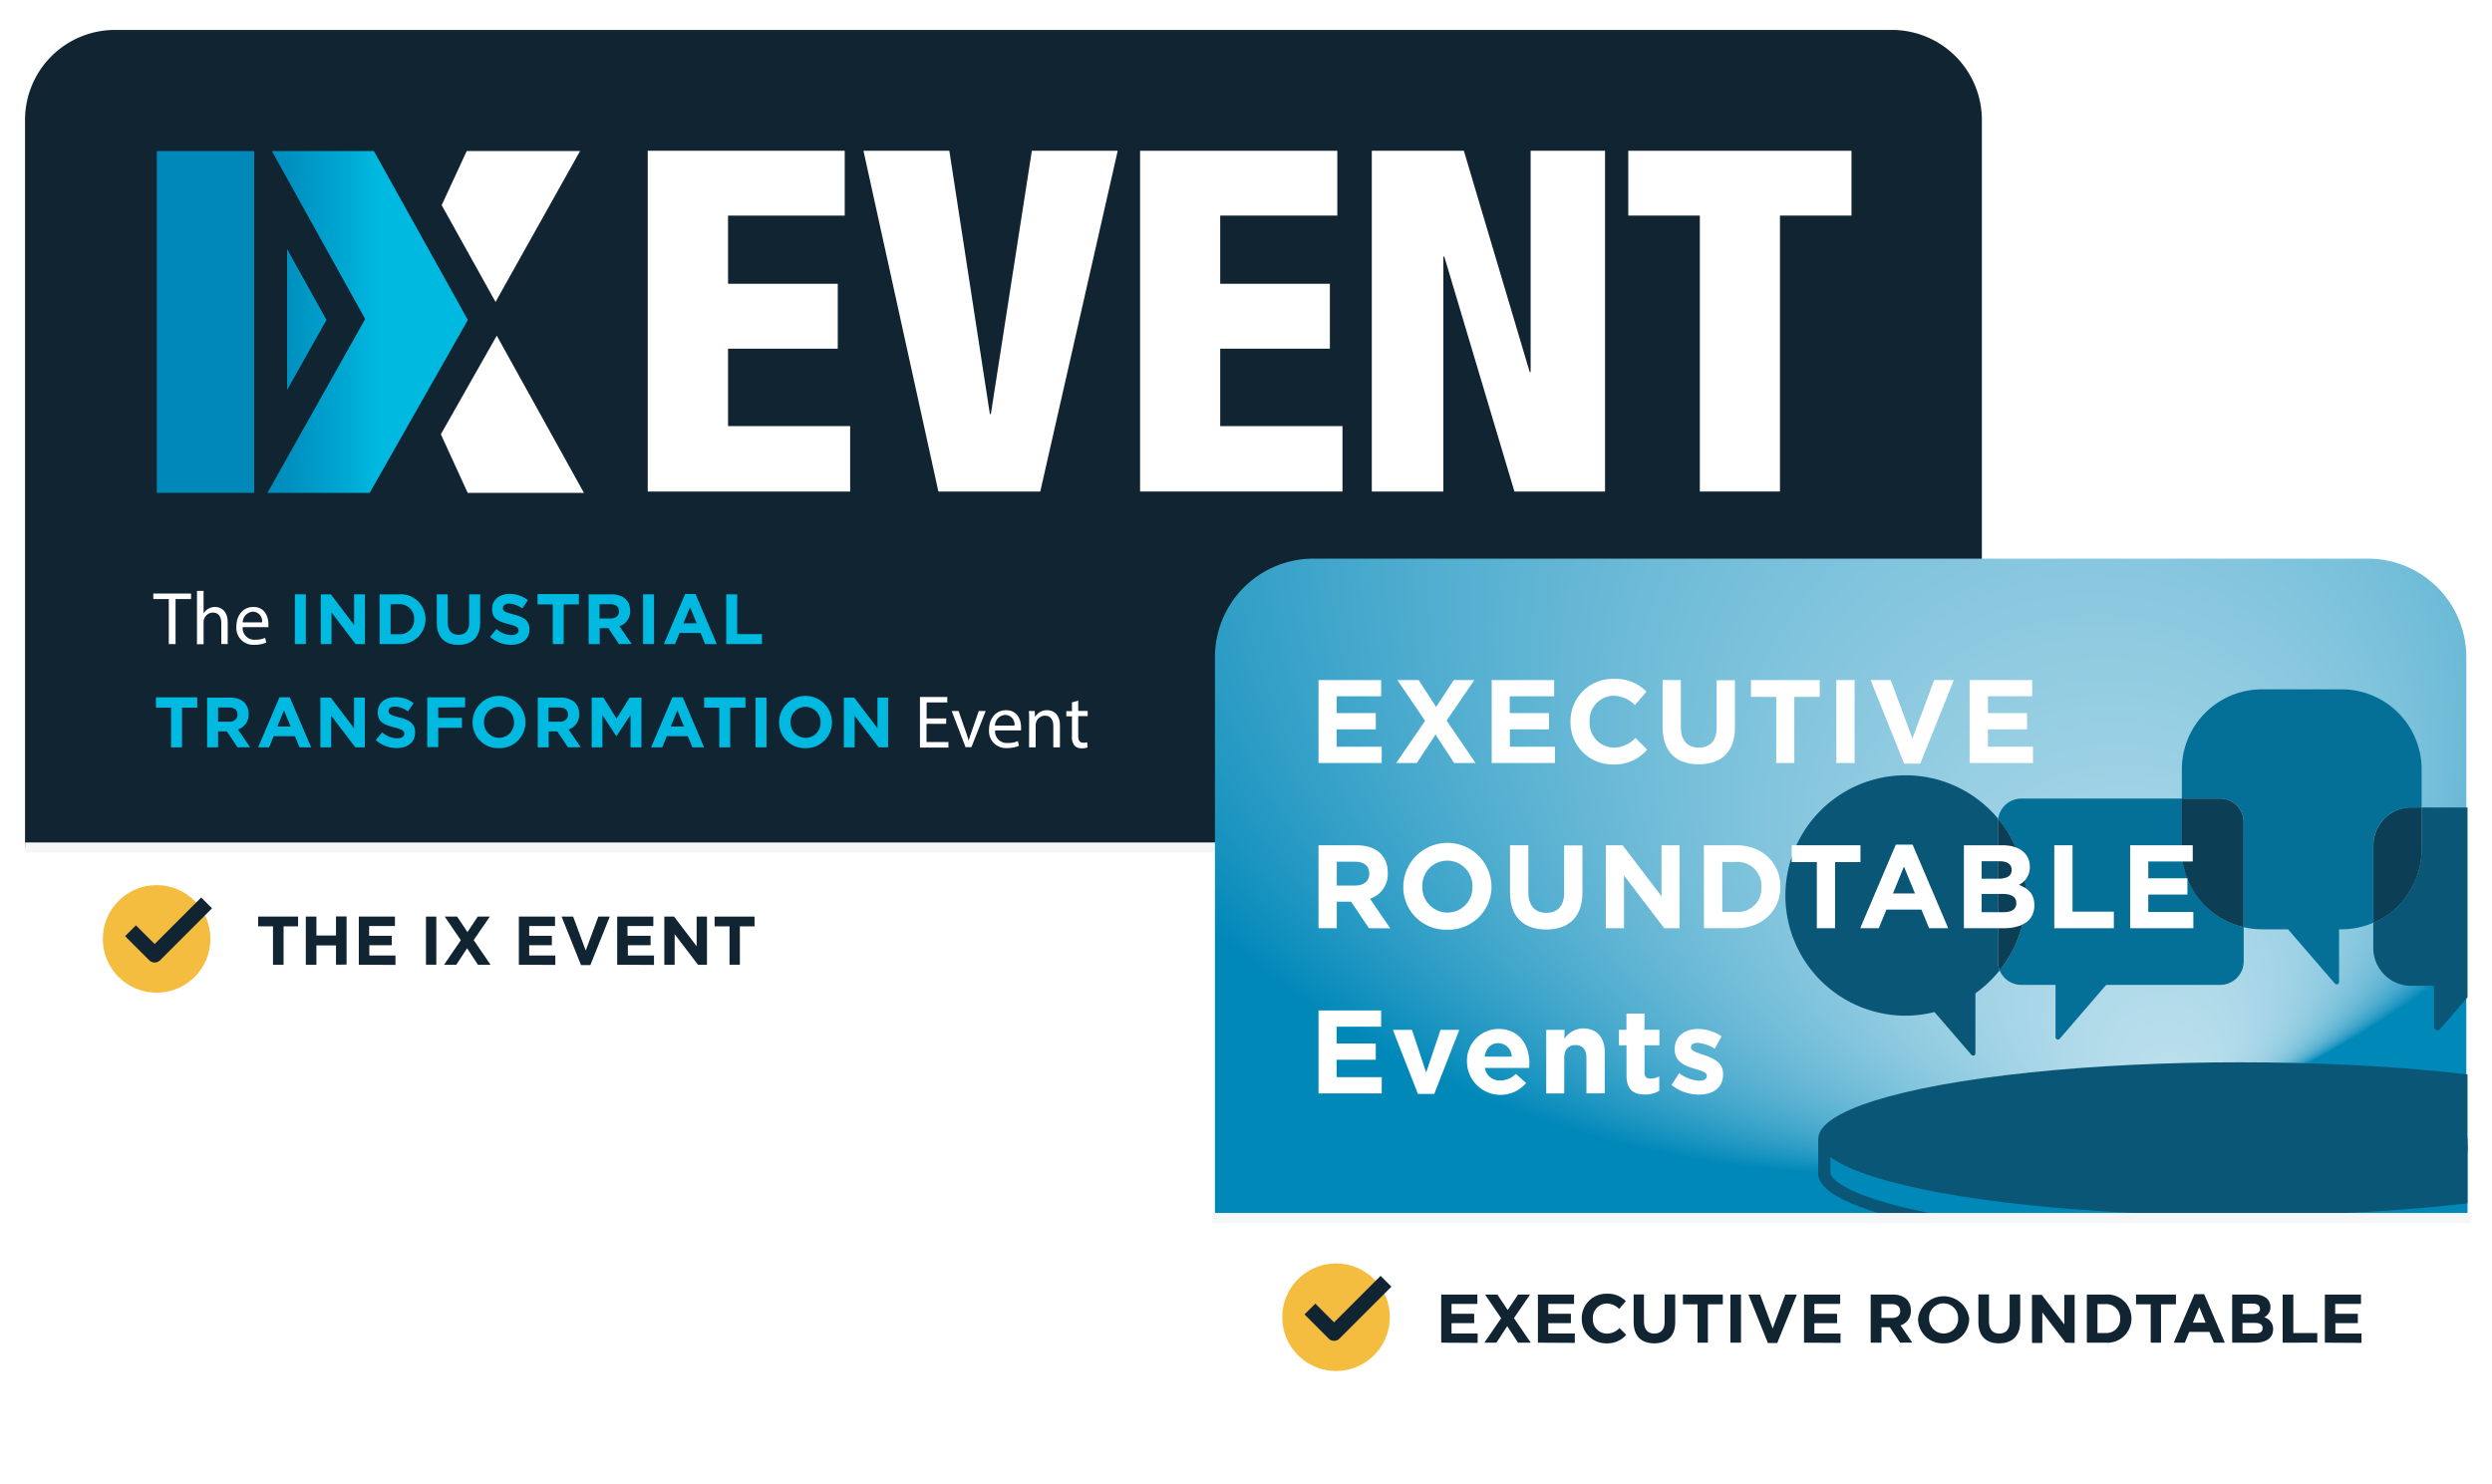 <svg xmlns="http://www.w3.org/2000/svg" xmlns:xlink="http://www.w3.org/1999/xlink" width="6.7in" height="3.99in" viewBox="0 0 482.63 287"><defs><linearGradient id="linear-gradient" x1="354.7" y1="174.01" x2="354.7" y2="-157.95" gradientUnits="userSpaceOnUse"><stop offset="0" stop-color="#fff"/><stop offset="0.21" stop-color="#c0bebf"/><stop offset="0.74" stop-color="#241f20"/></linearGradient><clipPath id="clip-path"><path d="M22.27,5.59H366.41A17.42,17.42,0,0,1,383.83,23V162a0,0,0,0,1,0,0H4.85a0,0,0,0,1,0,0V23A17.42,17.42,0,0,1,22.27,5.59Z" style="fill:none"/></clipPath><linearGradient id="linear-gradient-2" x1="36.07" y1="62.16" x2="73.29" y2="62.16" gradientUnits="userSpaceOnUse"><stop offset="0.37" stop-color="#0088b9"/><stop offset="0.55" stop-color="#0091c0"/><stop offset="0.85" stop-color="#00aad4"/><stop offset="1" stop-color="#00b9e0"/></linearGradient><linearGradient id="linear-gradient-3" x1="36.07" y1="61.68" x2="73.29" y2="61.68" xlink:href="#linear-gradient-2"/><mask id="mask" x="230.68" y="97.13" width="284.83" height="181.02" maskUnits="userSpaceOnUse"><rect x="230.68" y="97.13" width="248.05" height="181.02" style="fill:url(#linear-gradient)"/></mask><radialGradient id="radial-gradient" cx="359.75" cy="37.52" fx="422.653" fy="216.295" r="189.52" gradientUnits="userSpaceOnUse"><stop offset="0" stop-color="#bfe1ee"/><stop offset="1" stop-color="#0088b9"/></radialGradient><clipPath id="clip-path-2"><path d="M477.89,129.58a20.75,20.75,0,0,0-20.75-20.75H256.05a20.75,20.75,0,0,0-20.75,20.75V235.22H477.89Z" style="fill:none"/></clipPath><image id="image" width="1200" height="2379" xlink:href="../gears%20and%20digital%20background.html"/></defs><g id="Layer_2" data-name="Layer 2"><path d="M22.27,5.59H366.41A17.42,17.42,0,0,1,383.83,23V164a0,0,0,0,1,0,0H4.85a0,0,0,0,1,0,0V23A17.42,17.42,0,0,1,22.27,5.59Z" style="fill:#112432"/><path d="M4.85,164v25.53a10.39,10.39,0,0,0,10.38,10.39H373.44a10.39,10.39,0,0,0,10.39-10.39V164Z" style="fill:#fff"/><g style="clip-path:url(#clip-path)"><use transform="translate(-27.27 -112.43) scale(0.16)" xlink:href="#image" style="opacity:0.14"/><use transform="translate(236.11 -204.45) scale(0.16)" xlink:href="#image" style="opacity:0.14"/></g><path d="M32.69,115.83h-3v-1.07H37v1.07H34v8.72H32.69Z" style="fill:#fff"/><path d="M38.15,114.24h1.28v4.38h0a2.38,2.38,0,0,1,.91-.9,2.62,2.62,0,0,1,1.31-.36c.94,0,2.45.58,2.45,3v4.18H42.86v-4c0-1.13-.42-2.09-1.63-2.09a1.83,1.83,0,0,0-1.71,1.28,1.4,1.4,0,0,0-.09.61v4.24H38.15Z" style="fill:#fff"/><path d="M47,121.27a2.26,2.26,0,0,0,2.41,2.44,4.46,4.46,0,0,0,1.94-.37l.22.92a5.77,5.77,0,0,1-2.34.43,3.26,3.26,0,0,1-3.45-3.54c0-2.12,1.25-3.79,3.29-3.79,2.3,0,2.91,2,2.91,3.31,0,.26,0,.46,0,.6Zm3.75-.92A1.83,1.83,0,0,0,49,118.27a2.13,2.13,0,0,0-2,2.08Z" style="fill:#fff"/><path d="M57.11,124.55v-9.64h2.12v9.64Z" style="fill:#00b9e0"/><path d="M68.87,124.55l-4.66-6.13v6.13H62.12v-9.64h1.95l4.51,5.94v-5.94h2.1v9.64Z" style="fill:#00b9e0"/><path d="M77.29,124.55H73.53v-9.64h3.76a4.8,4.8,0,0,1,5.12,4.79v0A4.83,4.83,0,0,1,77.29,124.55Zm2.91-4.82a2.77,2.77,0,0,0-2.91-2.9H75.65v5.81h1.64a2.75,2.75,0,0,0,2.91-2.88Z" style="fill:#00b9e0"/><path d="M88.76,124.7c-2.59,0-4.17-1.44-4.17-4.28v-5.51h2.12v5.46c0,1.56.78,2.38,2.08,2.38s2.08-.79,2.08-2.32v-5.52H93v5.44C93,123.27,91.35,124.7,88.76,124.7Z" style="fill:#00b9e0"/><path d="M99,124.69a6.11,6.11,0,0,1-4.09-1.55l1.25-1.5a4.41,4.41,0,0,0,2.88,1.17c.87,0,1.39-.34,1.39-.9v0c0-.54-.33-.81-1.94-1.23-1.94-.49-3.19-1-3.19-2.94v0c0-1.75,1.4-2.9,3.37-2.9a5.62,5.62,0,0,1,3.58,1.22l-1.1,1.6a4.57,4.57,0,0,0-2.51-.95c-.81,0-1.24.37-1.24.84v0c0,.63.42.84,2.08,1.26,2,.51,3.06,1.21,3.06,2.89v0C102.56,123.61,101.1,124.69,99,124.69Z" style="fill:#00b9e0"/><path d="M109.17,116.87v7.68h-2.12v-7.68h-2.94v-2h8v2Z" style="fill:#00b9e0"/><path d="M119.88,124.55l-2.06-3.08h-1.67v3.08H114v-9.64h4.41c2.27,0,3.63,1.2,3.63,3.18v0a3,3,0,0,1-2.06,3l2.35,3.44Zm0-6.35c0-.9-.63-1.37-1.66-1.37h-2.11v2.76h2.15c1,0,1.62-.55,1.62-1.36Z" style="fill:#00b9e0"/><path d="M124.55,124.55v-9.64h2.12v9.64Z" style="fill:#00b9e0"/><path d="M136.56,124.55l-.88-2.16h-4.07l-.88,2.16h-2.16l4.12-9.7h2l4.13,9.7Zm-2.92-7.16-1.28,3.13h2.56Z" style="fill:#00b9e0"/><path d="M140.65,124.55v-9.64h2.12v7.71h4.8v1.93Z" style="fill:#00b9e0"/><path d="M35.25,136.87v7.68H33.13v-7.68H30.2v-2h8v2Z" style="fill:#00b9e0"/><path d="M46,144.55l-2.06-3.08H42.23v3.08H40.11v-9.64h4.41c2.27,0,3.63,1.2,3.63,3.18v0a3,3,0,0,1-2.06,3l2.35,3.44Zm0-6.35c0-.9-.63-1.37-1.66-1.37H42.23v2.76h2.15c1,0,1.62-.55,1.62-1.36Z" style="fill:#00b9e0"/><path d="M58,144.55l-.88-2.16H53l-.88,2.16H50l4.13-9.7h2l4.13,9.7ZM55,137.39l-1.28,3.13h2.56Z" style="fill:#00b9e0"/><path d="M68.81,144.55l-4.67-6.13v6.13H62.05v-9.64h2l4.52,5.94v-5.94h2.09v9.64Z" style="fill:#00b9e0"/><path d="M76.86,144.69a6.11,6.11,0,0,1-4.09-1.55l1.25-1.5a4.41,4.41,0,0,0,2.88,1.17c.87,0,1.39-.34,1.39-.9v0c0-.54-.33-.81-1.94-1.23-1.94-.49-3.19-1-3.19-2.94v0c0-1.75,1.4-2.9,3.37-2.9A5.62,5.62,0,0,1,80.11,136L79,137.6a4.57,4.57,0,0,0-2.51-.95c-.81,0-1.24.37-1.24.84v0c0,.63.42.84,2.08,1.26,2,.51,3.06,1.21,3.06,2.89v0C80.4,143.61,78.94,144.69,76.86,144.69Z" style="fill:#00b9e0"/><path d="M84.87,136.84v2h4.59v1.93H84.87v3.73H82.75v-9.64h7.33v1.93Z" style="fill:#00b9e0"/><path d="M96.63,144.71a4.93,4.93,0,0,1-5.1-5v0a5.12,5.12,0,0,1,10.24,0v0A5,5,0,0,1,96.63,144.71Zm2.92-5a2.93,2.93,0,0,0-2.92-3,2.89,2.89,0,0,0-2.89,3v0a2.93,2.93,0,0,0,2.92,3,2.88,2.88,0,0,0,2.89-3Z" style="fill:#00b9e0"/><path d="M110,144.55l-2.07-3.08h-1.66v3.08h-2.12v-9.64h4.4c2.27,0,3.63,1.2,3.63,3.18v0a3,3,0,0,1-2.06,3l2.35,3.44Zm0-6.35c0-.9-.64-1.37-1.67-1.37h-2.1v2.76h2.14c1,0,1.63-.55,1.63-1.36Z" style="fill:#00b9e0"/><path d="M122.12,144.55v-6.29l-2.71,4.11h-.06l-2.68-4.07v6.25h-2.08v-9.64h2.29l2.53,4.08,2.53-4.08h2.29v9.64Z" style="fill:#00b9e0"/><path d="M134.1,144.55l-.89-2.16h-4.07l-.88,2.16H126.1l4.13-9.7h2l4.13,9.7Zm-2.92-7.16-1.28,3.13h2.56Z" style="fill:#00b9e0"/><path d="M141.42,136.87v7.68H139.3v-7.68h-2.93v-2h8v2Z" style="fill:#00b9e0"/><path d="M146.33,144.55v-9.64h2.12v9.64Z" style="fill:#00b9e0"/><path d="M156,144.71a4.94,4.94,0,0,1-5.11-5v0a5.12,5.12,0,0,1,10.24,0v0A5,5,0,0,1,156,144.71Zm2.92-5a2.93,2.93,0,0,0-2.92-3,2.88,2.88,0,0,0-2.89,3v0a2.93,2.93,0,0,0,2.92,3,2.89,2.89,0,0,0,2.89-3Z" style="fill:#00b9e0"/><path d="M170.19,144.55l-4.67-6.13v6.13h-2.09v-9.64h2l4.51,5.94v-5.94H172v9.64Z" style="fill:#00b9e0"/><path d="M183.24,140h-3.8v3.53h4.24v1.06h-5.51v-9.79h5.29v1.06h-4v3.09h3.8Z" style="fill:#fff"/><path d="M185.65,137.52l1.38,3.95c.23.64.42,1.22.57,1.8h0c.16-.58.36-1.16.59-1.8l1.37-3.95h1.34l-2.76,7H187l-2.68-7Z" style="fill:#fff"/><path d="M192.72,141.27a2.26,2.26,0,0,0,2.41,2.44,4.54,4.54,0,0,0,2-.37l.21.92a5.77,5.77,0,0,1-2.34.43,3.26,3.26,0,0,1-3.45-3.54c0-2.12,1.25-3.79,3.29-3.79,2.3,0,2.91,2,2.91,3.31,0,.26,0,.46,0,.6Zm3.75-.92a1.83,1.83,0,0,0-1.78-2.08,2.13,2.13,0,0,0-2,2.08Z" style="fill:#fff"/><path d="M199.32,139.42c0-.73,0-1.32-.06-1.9h1.13l.08,1.16h0a2.59,2.59,0,0,1,2.33-1.32c1,0,2.48.58,2.48,3v4.2H204V140.5c0-1.14-.42-2.08-1.62-2.08a1.82,1.82,0,0,0-1.72,1.31,2.05,2.05,0,0,0-.08.59v4.23h-1.28Z" style="fill:#fff"/><path d="M208.82,135.5v2h1.83v1h-1.83v3.79c0,.87.25,1.37,1,1.37a3,3,0,0,0,.74-.09l.06,1a3.21,3.21,0,0,1-1.14.17,1.78,1.78,0,0,1-1.38-.53,2.64,2.64,0,0,1-.49-1.83v-3.84h-1.09v-1h1.09v-1.69Z" style="fill:#fff"/><path d="M54.92,179.23v7.43H52.87v-7.43H50v-1.89h7.73v1.89Z" style="fill:#112432"/><path d="M65.07,186.66v-3.74H61.28v3.74H59.23v-9.32h2.05V181h3.79v-3.69h2.05v9.32Z" style="fill:#112432"/><path d="M69.49,186.66v-9.32h7v1.82h-5v1.89h4.39v1.83H71.53v2h5.06v1.82Z" style="fill:#112432"/><path d="M82.5,186.66v-9.32h2v9.32Z" style="fill:#112432"/><path d="M92.56,186.66l-2.09-3.19-2.1,3.19H86l3.25-4.74-3.12-4.58h2.4l2,3,2-3h2.33l-3.12,4.55L95,186.66Z" style="fill:#112432"/><path d="M100.49,186.66v-9.32h7v1.82h-5v1.89h4.39v1.83h-4.39v2h5.06v1.82Z" style="fill:#112432"/><path d="M114.34,186.73h-1.81l-3.77-9.39H111l2.44,6.57,2.44-6.57h2.21Z" style="fill:#112432"/><path d="M119.53,186.66v-9.32h7v1.82h-5v1.89H126v1.83h-4.4v2h5.06v1.82Z" style="fill:#112432"/><path d="M135.18,186.66l-4.52-5.92v5.92h-2v-9.32h1.89l4.37,5.74v-5.74h2v9.32Z" style="fill:#112432"/><path d="M143.29,179.23v7.43h-2v-7.43H138.4v-1.89h7.73v1.89Z" style="fill:#112432"/><line x1="4.85" y1="163.95" x2="383.83" y2="163.95" style="fill:none;stroke:#f5f6f7;stroke-miterlimit:10;stroke-width:1.942px"/><circle cx="30.33" cy="181.66" r="10.42" style="fill:#f4bd40"/><polyline points="40.01 174.69 29.95 184.75 25.28 180.08" style="fill:none;stroke:#112432;stroke-linejoin:round;stroke-width:2.967px"/><polygon points="49.23 48.02 49.23 29.05 30.37 29.05 30.37 95.26 49.23 95.26 49.23 75.34 49.23 48.02" style="fill:url(#linear-gradient-2)"/><polygon points="55.6 48.02 55.6 75.34 63.23 61.77 55.6 48.02" style="fill:url(#linear-gradient-3)"/><polygon points="72.41 29.05 52.65 29.05 70.72 61.59 51.8 95.26 71.6 95.26 90.61 61.77 72.41 29.05" style="fill:url(#linear-gradient-2)"/><polygon points="95.97 58.28 112.34 29.05 90.39 29.05 85.54 39.53 95.97 58.28" style="fill:#fff"/><polygon points="96.21 64.81 85.38 83.91 90.58 95.26 113.09 95.26 96.21 64.81" style="fill:#fff"/><path d="M125.45,29H163.6V41.55H141V54.76h21.25V67.33H141v15h23.65V95H125.45Z" style="fill:#fff"/><path d="M167.23,29h16.63l7.85,51h.19l7.94-51h16.63l-15,66H181.74Z" style="fill:#fff"/><path d="M220.8,29H259V41.55H236.32V54.76h21.24V67.33H236.32v15H260V95H220.8Z" style="fill:#fff"/><path d="M265.68,29h17.83l12.75,42.86h.18V29h14.41V95H293.3L279.72,49.5h-.18V95H265.68Z" style="fill:#fff"/><path d="M329.21,41.55H315.35V29h43.23V41.55H344.73V95H329.21Z" style="fill:#fff"/><g style="mask:url(#mask)"><path d="M477.66,127A19.08,19.08,0,0,0,458.58,108H254.38A19.08,19.08,0,0,0,235.3,127V235.8H477.66Z" style="fill:url(#radial-gradient)"/><path d="M477.66,262.27V235.8H235.3v26.47a11.81,11.81,0,0,0,11.81,11.81H465.85A11.81,11.81,0,0,0,477.66,262.27Z" style="fill:#fff"/><path d="M279.12,259.87v-9.32h7v1.82h-5v1.9h4.39v1.82h-4.39v2h5.06v1.82Z" style="fill:#112432"/><path d="M294,259.87l-2.09-3.19-2.1,3.19h-2.33l3.25-4.74-3.12-4.58H290l2,3,2-3h2.33l-3.12,4.56,3.25,4.76Z" style="fill:#112432"/><path d="M297.85,259.87v-9.32h7v1.82h-5v1.9h4.39v1.82h-4.39v2H305v1.82Z" style="fill:#112432"/><path d="M311.13,260a4.7,4.7,0,0,1-4.79-4.79v0a4.74,4.74,0,0,1,4.87-4.82,4.81,4.81,0,0,1,3.67,1.44l-1.3,1.5a3.45,3.45,0,0,0-2.39-1.05,2.77,2.77,0,0,0-2.7,2.91v0a2.76,2.76,0,0,0,2.7,2.93,3.33,3.33,0,0,0,2.45-1.09l1.31,1.32A4.79,4.79,0,0,1,311.13,260Z" style="fill:#112432"/><path d="M320.39,260c-2.51,0-4-1.4-4-4.14v-5.33h2v5.27c0,1.52.76,2.31,2,2.31s2-.76,2-2.24v-5.34h2.05v5.26C324.48,258.63,322.89,260,320.39,260Z" style="fill:#112432"/><path d="M330.77,252.44v7.43h-2v-7.43h-2.84v-1.89h7.73v1.89Z" style="fill:#112432"/><path d="M335.13,259.87v-9.32h2.05v9.32Z" style="fill:#112432"/><path d="M344.2,259.94h-1.81l-3.77-9.39h2.26l2.44,6.57,2.44-6.57H348Z" style="fill:#112432"/><path d="M349.39,259.87v-9.32h7v1.82h-5v1.9h4.4v1.82h-4.4v2h5.07v1.82Z" style="fill:#112432"/><path d="M368,259.87l-2-3h-1.61v3H362.3v-9.32h4.27c2.2,0,3.51,1.16,3.51,3.08v0a2.89,2.89,0,0,1-2,2.89l2.27,3.33Zm0-6.14c0-.88-.62-1.33-1.62-1.33h-2v2.68h2.07c1,0,1.58-.53,1.58-1.32Z" style="fill:#112432"/><path d="M376.41,260a4.77,4.77,0,0,1-4.94-4.79v0a5,5,0,0,1,9.91,0v0A4.82,4.82,0,0,1,376.41,260Zm2.82-4.82a2.83,2.83,0,0,0-2.82-2.93,2.8,2.8,0,0,0-2.8,2.91v0a2.83,2.83,0,0,0,2.83,2.93,2.78,2.78,0,0,0,2.79-2.9Z" style="fill:#112432"/><path d="M387.16,260c-2.51,0-4-1.4-4-4.14v-5.33h2.05v5.27c0,1.52.76,2.31,2,2.31s2-.76,2-2.24v-5.34h2.05v5.26C391.25,258.63,389.66,260,387.16,260Z" style="fill:#112432"/><path d="M400.05,259.87,395.54,254v5.92h-2v-9.32h1.89l4.37,5.74v-5.74h2v9.32Z" style="fill:#112432"/><path d="M407.8,259.87h-3.63v-9.32h3.63a4.65,4.65,0,0,1,5,4.64v0A4.66,4.66,0,0,1,407.8,259.87Zm2.82-4.66a2.69,2.69,0,0,0-2.82-2.81h-1.58V258h1.58a2.66,2.66,0,0,0,2.82-2.78Z" style="fill:#112432"/><path d="M418.53,252.44v7.43h-2v-7.43h-2.84v-1.89h7.73v1.89Z" style="fill:#112432"/><path d="M428.75,259.87l-.85-2.09H424l-.86,2.09H421l4-9.39h1.89l4,9.39ZM425.93,253l-1.24,3h2.48Z" style="fill:#112432"/><path d="M436.75,259.87h-4.44v-9.32h4.33c1.91,0,3.08.95,3.08,2.41v0a2.16,2.16,0,0,1-1.23,2,2.28,2.28,0,0,1,1.75,2.29v0C440.24,259,438.85,259.87,436.75,259.87Zm.93-6.56c0-.62-.48-1-1.35-1h-2v2h1.89c.91,0,1.48-.29,1.48-1Zm.52,3.73c0-.63-.47-1-1.52-1h-2.37v2.06h2.44c.9,0,1.45-.32,1.45-1Z" style="fill:#112432"/><path d="M442.09,259.87v-9.32h2.06V258h4.64v1.86Z" style="fill:#112432"/><path d="M450.26,259.87v-9.32h7v1.82h-5v1.9h4.39v1.82H452.3v2h5.06v1.82Z" style="fill:#112432"/><circle cx="258.75" cy="254.94" r="10.42" style="fill:#f4bd40"/><polyline points="268.43 247.97 258.37 258.03 253.7 253.35" style="fill:none;stroke:#112432;stroke-linejoin:round;stroke-width:2.967px"/><g style="clip-path:url(#clip-path-2)"><path d="M433.83,240.78c-51.85,0-80.52-8.07-80.52-13.66v-5.56h161v5.56C514.35,232.71,485.67,240.78,433.83,240.78Z" style="fill:#0088b9"/><path d="M513.18,222.73v4.39s-.6,4.31-22,8.19c-15.29,2.78-35.66,4.31-57.34,4.31s-42.05-1.53-57.34-4.31c-21.42-3.88-22-8.14-22-8.19v-4.39h158.7m2.33-2.34H352.14v6.73c0,8.19,36.58,14.83,81.69,14.83s81.68-6.64,81.68-14.83v-6.73Z" style="fill:#095676"/><ellipse cx="433.83" cy="220.39" rx="81.68" ry="14.83" style="fill:#095676"/><path d="M504,156.2H469v8.08a15.52,15.52,0,0,1-9.36,14.25v4.88a7.34,7.34,0,0,0,7.33,7.34h4.43v7.91a.68.68,0,0,0,1.19.45l7.21-8.36H504a7.34,7.34,0,0,0,7.34-7.34V163.54A7.34,7.34,0,0,0,504,156.2Z" style="fill:#095676"/><path d="M467,156.2h2v-7.37a15.5,15.5,0,0,0-15.51-15.51H438.08a15.51,15.51,0,0,0-15.52,15.51v5.65H430a4.54,4.54,0,0,1,4.54,4.54v20.37a15.45,15.45,0,0,0,3.5.41h5.09l9.07,10.51a.46.46,0,0,0,.81-.3V179.8h.48a15.59,15.59,0,0,0,6.15-1.27v-15A7.34,7.34,0,0,1,467,156.2Z" style="fill:#046f97"/><path d="M469,164.28V156.2h-2a7.34,7.34,0,0,0-7.33,7.34v15A15.52,15.52,0,0,0,469,164.28Z" style="fill:#0c3f56"/><path d="M422.56,164.28v-9.8H391.47a4.53,4.53,0,0,0-4.48,3.94,23.21,23.21,0,0,1,.28,29.33,4.54,4.54,0,0,0,4.2,2.81h6.63V200.7a.46.46,0,0,0,.81.3l9-10.44H430a4.54,4.54,0,0,0,4.54-4.54v-6.63A15.52,15.52,0,0,1,422.56,164.28Z" style="fill:#046f97"/><path d="M430,154.48h-7.48v9.8a15.52,15.52,0,0,0,12,15.11V159A4.54,4.54,0,0,0,430,154.48Z" style="fill:#0c3f56"/><path d="M386.93,159a3.93,3.93,0,0,1,.06-.6,23.28,23.28,0,1,0-17.92,38.13,23.45,23.45,0,0,0,5.59-.7l7.15,8.29a.44.44,0,0,0,.77-.29V192.2a23.29,23.29,0,0,0,4.69-4.45,4.52,4.52,0,0,1-.34-1.73Z" style="fill:#095676"/><path d="M387,158.42a3.93,3.93,0,0,0-.06.6v27a4.52,4.52,0,0,0,.34,1.73,23.21,23.21,0,0,0-.28-29.33Z" style="fill:#0c3f56"/></g><path d="M255.36,147.59V131.52h12.13v3.14h-8.62v3.26h7.58v3.15h-7.58v3.37h8.73v3.15Z" style="fill:#fff"/><path d="M281.63,147.59l-3.6-5.51-3.63,5.51h-4l5.6-8.17-5.37-7.9h4.13l3.38,5.21,3.4-5.21h4l-5.37,7.85,5.6,8.22Z" style="fill:#fff"/><path d="M288.9,147.59V131.52H301v3.14h-8.61v3.26H300v3.15h-7.58v3.37h8.73v3.15Z" style="fill:#fff"/><path d="M312.41,147.87a8.12,8.12,0,0,1-8.25-8.27v0a8.17,8.17,0,0,1,8.39-8.31,8.27,8.27,0,0,1,6.33,2.48l-2.25,2.6a5.91,5.91,0,0,0-4.11-1.82,4.76,4.76,0,0,0-4.66,5v0a4.78,4.78,0,0,0,4.66,5.06,5.8,5.8,0,0,0,4.23-1.89L319,145A8.25,8.25,0,0,1,312.41,147.87Z" style="fill:#fff"/><path d="M329,147.84c-4.32,0-7-2.41-7-7.14v-9.18h3.53v9.09c0,2.62,1.31,4,3.47,4s3.47-1.31,3.47-3.86v-9.2h3.54v9.07C336.05,145.46,333.31,147.84,329,147.84Z" style="fill:#fff"/><path d="M347.51,134.78v12.81H344V134.78h-4.89v-3.26h13.32v3.26Z" style="fill:#fff"/><path d="M355.65,147.59V131.52h3.53v16.07Z" style="fill:#fff"/><path d="M371.9,147.71h-3.12l-6.5-16.19h3.9l4.2,11.32,4.21-11.32h3.81Z" style="fill:#fff"/><path d="M381.46,147.59V131.52h12.12v3.14H385v3.26h7.58v3.15H385v3.37h8.73v3.15Z" style="fill:#fff"/><path d="M265.12,179.59l-3.45-5.14H258.9v5.14h-3.54V163.52h7.35c3.79,0,6.06,2,6.06,5.3v.05a5,5,0,0,1-3.44,5l3.92,5.74Zm.07-10.59c0-1.51-1.06-2.29-2.78-2.29H258.9v4.61h3.58c1.72,0,2.71-.91,2.71-2.27Z" style="fill:#fff"/><path d="M280.3,179.87a8.23,8.23,0,0,1-8.52-8.27v0a8.54,8.54,0,0,1,17.08,0v0A8.31,8.31,0,0,1,280.3,179.87Zm4.86-8.32a4.88,4.88,0,0,0-4.86-5.05,4.81,4.81,0,0,0-4.83,5v0a4.89,4.89,0,0,0,4.87,5.06,4.81,4.81,0,0,0,4.82-5Z" style="fill:#fff"/><path d="M299.45,179.84c-4.32,0-7-2.41-7-7.14v-9.18H296v9.09c0,2.62,1.31,4,3.47,4s3.46-1.31,3.46-3.86v-9.2h3.54v9.07C306.5,177.46,303.77,179.84,299.45,179.84Z" style="fill:#fff"/><path d="M322.31,179.59l-7.79-10.22v10.22H311V163.52h3.26l7.53,9.89v-9.89h3.49v16.07Z" style="fill:#fff"/><path d="M336.29,179.59H330V163.52h6.26c5.06,0,8.55,3.46,8.55,8v0C344.84,176.08,341.35,179.59,336.29,179.59Zm4.85-8a4.62,4.62,0,0,0-4.85-4.84h-2.73v9.69h2.73a4.58,4.58,0,0,0,4.85-4.8Z" style="fill:#fff"/><path d="M355.4,166.78v12.81h-3.53V166.78H347v-3.26h13.32v3.26Z" style="fill:#fff"/><path d="M373.61,179.59l-1.47-3.6h-6.8l-1.47,3.6h-3.6l6.89-16.19h3.26l6.89,16.19Zm-4.87-11.94-2.13,5.21h4.27Z" style="fill:#fff"/><path d="M388,179.59h-7.65V163.52h7.46c3.29,0,5.31,1.63,5.31,4.15v.05a3.76,3.76,0,0,1-2.12,3.47c1.86.71,3,1.79,3,3.95v0C394,178.12,391.64,179.59,388,179.59Zm1.6-11.32c0-1.06-.82-1.65-2.32-1.65h-3.49V170h3.26c1.57,0,2.55-.5,2.55-1.69Zm.9,6.43c0-1.08-.81-1.75-2.62-1.75h-4.09v3.54H388c1.56,0,2.5-.55,2.5-1.74Z" style="fill:#fff"/><path d="M397.86,179.59V163.52h3.53v12.86h8v3.21Z" style="fill:#fff"/><path d="M412.55,179.59V163.52h12.12v3.14h-8.61v3.26h7.58v3.15h-7.58v3.37h8.73v3.15Z" style="fill:#fff"/><path d="M255.36,211.59V195.52h12.13v3.14h-8.62v3.26h7.58v3.15h-7.58v3.37h8.73v3.15Z" style="fill:#fff"/><path d="M277.78,211.68h-3.17l-4.85-12.4h3.7l2.75,8.25,2.78-8.25h3.63Z" style="fill:#fff"/><path d="M296.14,206.65h-8.57a2.85,2.85,0,0,0,3,2.41,4,4,0,0,0,3-1.26l2,1.77a6.5,6.5,0,0,1-11.46-4.06v0a6.14,6.14,0,0,1,6.09-6.41c4.11,0,6,3.19,6,6.69v0C296.18,206.13,296.16,206.33,296.14,206.65Zm-5.95-4.8c-1.45,0-2.39,1-2.67,2.62h5.26A2.63,2.63,0,0,0,290.19,201.85Z" style="fill:#fff"/><path d="M307.25,211.59v-6.87c0-1.65-.78-2.5-2.12-2.5s-2.18.85-2.18,2.5v6.87h-3.49V199.28H303V201a4.36,4.36,0,0,1,3.61-2c2.64,0,4.18,1.75,4.18,4.57v8Z" style="fill:#fff"/><path d="M318.59,211.8c-2.14,0-3.58-.85-3.58-3.7v-5.83h-1.47v-3H315v-3.14h3.49v3.14h2.89v3H318.5v5.26c0,.8.34,1.19,1.12,1.19a3.53,3.53,0,0,0,1.73-.44v2.81A5.24,5.24,0,0,1,318.59,211.8Z" style="fill:#fff"/><path d="M329,211.82a8.6,8.6,0,0,1-5.28-1.86l1.49-2.3a7,7,0,0,0,3.88,1.47c1,0,1.47-.36,1.47-.91v-.05c0-.76-1.19-1-2.55-1.42-1.72-.51-3.67-1.31-3.67-3.7V203c0-2.5,2-3.9,4.5-3.9a8.55,8.55,0,0,1,4.59,1.42l-1.33,2.41a7.28,7.28,0,0,0-3.33-1.14c-.85,0-1.28.36-1.28.84v.05c0,.69,1.17,1,2.5,1.47,1.72.57,3.72,1.4,3.72,3.65v0C333.74,210.58,331.7,211.82,329,211.82Z" style="fill:#fff"/><line x1="234.81" y1="235.72" x2="478.72" y2="235.72" style="fill:none;stroke:#f5f6f7;stroke-miterlimit:10;stroke-width:1.942px"/></g></g></svg>